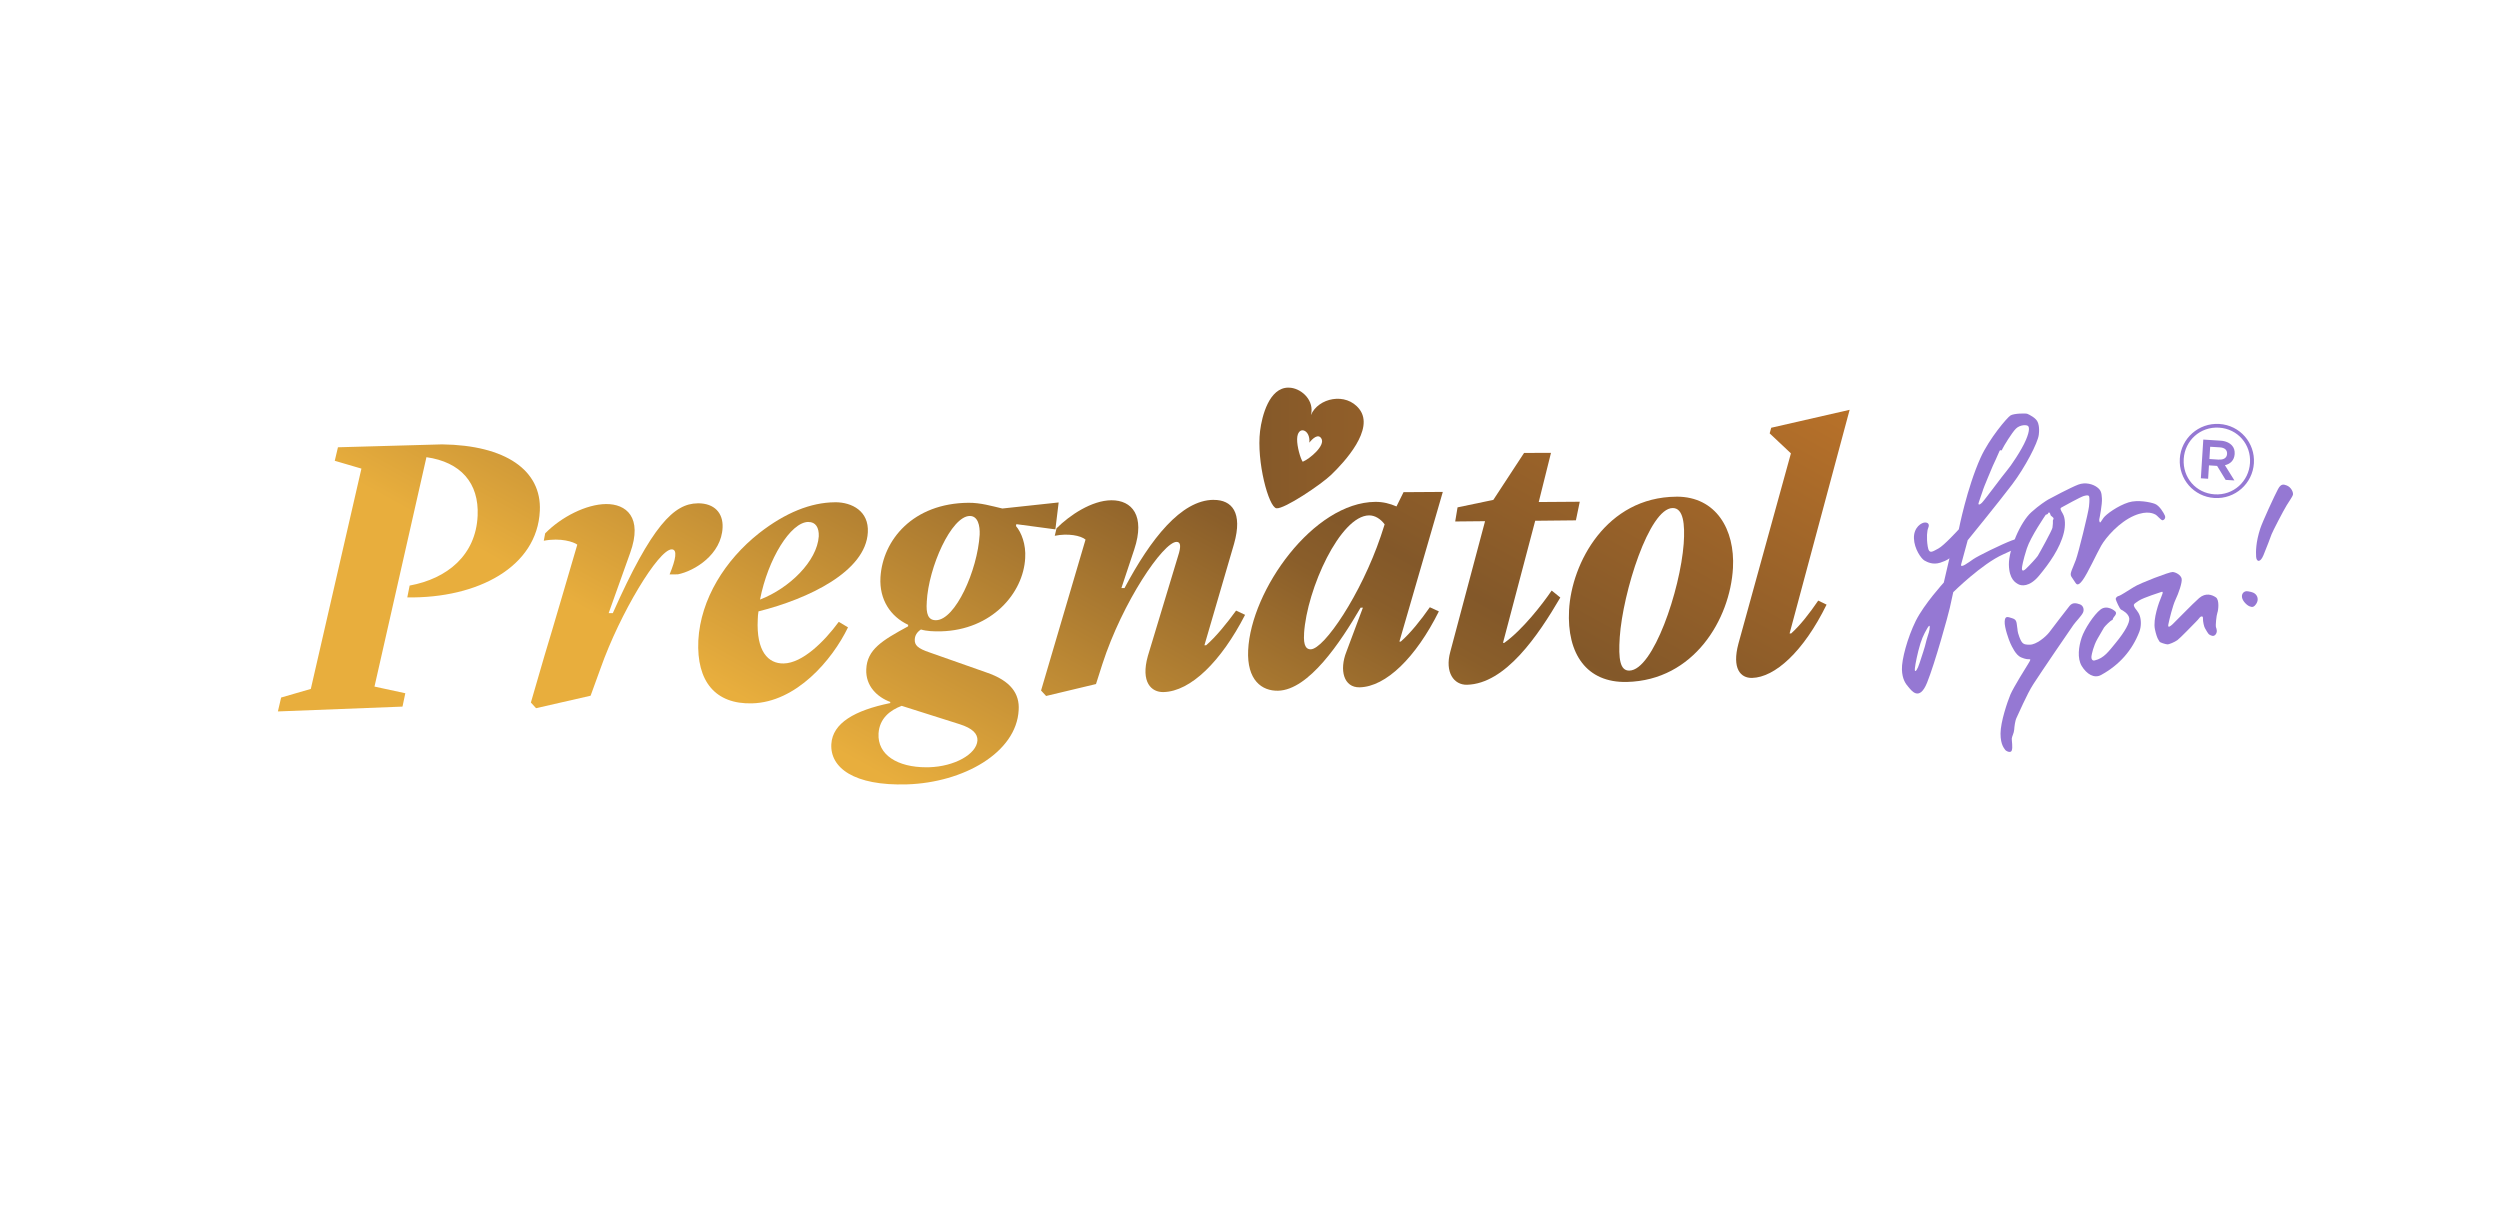 <?xml version="1.0" encoding="UTF-8"?>
<svg id="Layer_1" data-name="Layer 1" xmlns="http://www.w3.org/2000/svg" xmlns:xlink="http://www.w3.org/1999/xlink" viewBox="0 0 595.28 291.67">
  <defs>
    <style>
      .cls-1 {
        fill: none;
      }

      .cls-2 {
        fill: url(#linear-gradient);
      }

      .cls-3 {
        clip-path: url(#clippath);
      }

      .cls-4 {
        fill: #9578d3;
      }

      .cls-5 {
        clip-path: url(#clippath-1);
      }

      .cls-6 {
        clip-path: url(#clippath-4);
      }

      .cls-7 {
        clip-path: url(#clippath-3);
      }

      .cls-8 {
        clip-path: url(#clippath-2);
      }

      .cls-9 {
        clip-path: url(#clippath-7);
      }

      .cls-10 {
        clip-path: url(#clippath-8);
      }

      .cls-11 {
        clip-path: url(#clippath-6);
      }

      .cls-12 {
        clip-path: url(#clippath-5);
      }

      .cls-13 {
        clip-path: url(#clippath-9);
      }

      .cls-14 {
        fill: url(#linear-gradient-8);
      }

      .cls-15 {
        fill: url(#linear-gradient-9);
      }

      .cls-16 {
        fill: url(#linear-gradient-3);
      }

      .cls-17 {
        fill: url(#linear-gradient-4);
      }

      .cls-18 {
        fill: url(#linear-gradient-2);
      }

      .cls-19 {
        fill: url(#linear-gradient-6);
      }

      .cls-20 {
        fill: url(#linear-gradient-7);
      }

      .cls-21 {
        fill: url(#linear-gradient-5);
      }

      .cls-22 {
        fill: url(#linear-gradient-10);
      }

      .cls-23 {
        filter: url(#outer-glow-1);
      }
    </style>
    <filter id="outer-glow-1" filterUnits="userSpaceOnUse">
      <feOffset dx="0" dy="0"/>
      <feGaussianBlur result="blur" stdDeviation="5"/>
      <feFlood flood-color="#fff" flood-opacity=".9"/>
      <feComposite in2="blur" operator="in"/>
      <feComposite in="SourceGraphic"/>
    </filter>
    <clipPath id="clippath">
      <path class="cls-1" d="M80.47,106.5l-.76,3.22,6.35,1.86-12.05,52.46-7.07,2.05-.77,3.31,29.67-1.15,.67-3.18-7.34-1.59,12.37-54.62c8.13,1.16,12.55,6.11,12.19,13.94-.42,9.4-7.23,14.98-16.19,16.63l-.56,2.82c16.82,.24,30.95-7.28,31.56-20.62,.45-9.64-8.13-15.62-23.26-15.82l-24.81,.69Z"/>
    </clipPath>
    <linearGradient id="linear-gradient" x1="-101.25" y1="630.04" x2="-97.55" y2="630.04" gradientTransform="translate(18171.83 -112324.67) scale(178.5)" gradientUnits="userSpaceOnUse">
      <stop offset="0" stop-color="#e8ae3d"/>
      <stop offset=".02" stop-color="#e8ae3d"/>
      <stop offset=".16" stop-color="#8a5e2a"/>
      <stop offset=".18" stop-color="#835829"/>
      <stop offset=".24" stop-color="#9b6329"/>
      <stop offset=".37" stop-color="#d6802a"/>
      <stop offset=".42" stop-color="#d9892e"/>
      <stop offset=".51" stop-color="#e4a43b"/>
      <stop offset=".54" stop-color="#e8ae40"/>
      <stop offset=".7" stop-color="#ffd63f"/>
      <stop offset=".76" stop-color="#dbb137"/>
      <stop offset=".86" stop-color="#a47a2c"/>
      <stop offset="1" stop-color="#d6802a"/>
      <stop offset="1" stop-color="#d6802a"/>
    </linearGradient>
    <clipPath id="clippath-1">
      <path class="cls-1" d="M166.13,119.85c-5.62,.04-10.92,5.24-20.21,26.14h-.99s5.11-14.31,5.11-14.31c3.1-8.6-1.02-11.7-5.72-11.66-4.71,.04-10.64,3.04-14.51,6.98l-.33,1.76c4.04-.78,7.18,.29,7.98,.93,0,0-6.4,21.9-7.84,26.54l-3.21,11.05,1.23,1.35,12.99-2.97,2.39-6.58c4.61-13.04,13.78-28.23,16.91-28.27,1.44-.01,.99,2.38-.49,5.97l1.97-.02c3.95-.79,10.41-4.71,10.65-11.2,.13-3.36-1.89-5.72-5.85-5.72h-.07Z"/>
    </clipPath>
    <linearGradient id="linear-gradient-2" x1="-101.25" y1="630.24" x2="-97.55" y2="630.24" gradientTransform="translate(18204.27 -112353.36) scale(178.5)" xlink:href="#linear-gradient"/>
    <clipPath id="clippath-2">
      <path class="cls-1" d="M192.47,124.29c1.75-.02,2.57,1.33,2.49,3.42-.4,5.9-6.95,12.33-13.99,15.06,1.87-9.66,7.3-18.45,11.5-18.49m6.29-4.68c-5.67,.05-11.73,2.45-17.99,7.34-8.1,6.39-13.95,15.69-14.49,25.55-.46,9.85,4.13,15.21,12.77,14.99,10.51-.25,19.09-10.27,22.87-18.1l-2.2-1.31c-3.48,4.75-8.65,9.82-13.11,9.91-3.68,.08-6.56-2.86-6.18-10.49,.03-.64,.05-1.27,.17-1.91,11.94-3,25.57-9.52,26.04-18.82,.28-5.02-3.72-7.17-7.78-7.17h-.1Z"/>
    </clipPath>
    <linearGradient id="linear-gradient-3" x1="-101.25" y1="630.37" x2="-97.55" y2="630.37" gradientTransform="translate(18222.74 -112377.47) scale(178.5)" xlink:href="#linear-gradient"/>
    <clipPath id="clippath-3">
      <path class="cls-1" d="M209.19,174.65c.23-3.58,2.72-5.53,5.51-6.58l13.8,4.37c3.09,.98,4.31,2.28,4.24,3.88-.22,3.29-5.51,6.19-11.47,6.37-.24,0-.48,.01-.72,.01-6.81,0-11.65-2.94-11.36-8.05m11.48-31.32c.43-8.35,5.88-20.43,10.24-20.47,1.95-.01,2.45,2.3,2.36,4.46-.52,8.5-5.78,20.28-10.38,20.36h-.06c-1.83,0-2.36-1.51-2.15-4.35m18.03-22.24c-2.6-.6-5.2-1.39-8.09-1.37-13.19,.1-20.43,8.82-20.97,17.75-.3,5.31,2.38,9.32,6.6,11.31l-.02,.36c-6.15,3.35-9.77,5.48-9.96,10.24-.17,3.96,2.57,6.59,5.71,7.76v.27c-8.43,1.73-13.74,4.74-14.03,9.78-.3,5.57,5.31,9.97,18.03,9.58,13.37-.42,26.07-7.53,26.58-17.71,.24-3.82-1.81-6.96-7.71-8.95l-13.4-4.72c-3.04-1.01-3.69-1.81-3.63-3.14,.04-.9,.49-1.72,1.47-2.36,1.43,.42,3.06,.47,4.76,.44,12.08-.31,19.62-9.07,20.06-17.43,.22-3.3-.91-6.14-2.2-7.65l.1-.44,9.29,1.24,.78-6.41-13.38,1.44Z"/>
    </clipPath>
    <linearGradient id="linear-gradient-4" x1="-101.25" y1="630.53" x2="-97.55" y2="630.53" gradientTransform="translate(18251.13 -112395.68) scale(178.5)" xlink:href="#linear-gradient"/>
    <clipPath id="clippath-4">
      <path class="cls-1" d="M288.94,119.02c-7.7,.06-14.95,9.29-21.18,21.01h-.74s3.06-9.2,3.06-9.2c2.67-8.06-.55-11.74-5.45-11.71-4.67,.03-9.91,3.54-13.06,6.68l-.42,1.78c3.13-.65,6.2-.06,7.33,.9l-10.59,35.94,1.2,1.3,11.88-2.84,1.53-4.79c4.8-14.8,14.51-29.03,17.64-29.06,.82,0,1.11,.69,.62,2.55l-7.44,24.62c-1.76,6.27,.85,8.66,3.73,8.59,6.47-.16,13.72-7.3,19.42-18.39l-2.14-1.01c-2.25,3.09-4.84,6.28-7.13,8.25h-.41s7.05-24.14,7.05-24.14c2.13-7.51-.54-10.47-4.82-10.47h-.07Z"/>
    </clipPath>
    <linearGradient id="linear-gradient-5" x1="-101.25" y1="630.68" x2="-97.55" y2="630.68" gradientTransform="translate(18265.84 -112432.43) scale(178.5)" xlink:href="#linear-gradient"/>
    <clipPath id="clippath-5">
      <path class="cls-1" d="M310.51,150.83c.67-10.59,8.62-28.04,15.48-28.11,1.43-.01,2.74,.84,3.71,2.13l-.93,2.86c-4.72,13.88-13.47,26.83-16.67,26.9h-.04c-.94,0-1.76-.7-1.54-3.78m23.67-33.62l-1.67,3.38c-1.55-.68-3.19-1.1-5.02-1.09-14.78,.11-29.63,21.03-30.3,35.32-.33,7.14,3.26,9.74,7.13,9.65,7.31-.18,14.87-11.57,19.64-19.77h.55s-3.93,10.5-3.93,10.5c-1.72,4.35-.65,8.55,3.17,8.46,6.25-.15,13.37-7.08,18.85-18.08l-2.15-.99c-2.11,3.04-4.62,6.17-6.93,8.19h-.32s10.34-35.65,10.34-35.65h0s-9.38,.06-9.38,.06Z"/>
    </clipPath>
    <linearGradient id="linear-gradient-6" x1="-101.25" y1="630.85" x2="-97.55" y2="630.85" gradientTransform="translate(18289.16 -112464.91) scale(178.5)" xlink:href="#linear-gradient"/>
    <clipPath id="clippath-6">
      <path class="cls-1" d="M362.9,107.85l-7.32,11.18-8.52,1.78-.56,3.36,7.11-.07-8.28,31.1c-1.34,4.9,.86,7.92,3.97,7.85,9.16-.22,16.92-11.68,22.23-20.77l-2.06-1.66c-2.16,3.19-6.96,9.38-11.28,12.45h-.31s7.67-29.07,7.67-29.07l9.69-.1,.92-4.43-9.77,.07,2.92-11.71-6.42,.02Z"/>
    </clipPath>
    <linearGradient id="linear-gradient-7" x1="-101.25" y1="630.98" x2="-97.55" y2="630.98" gradientTransform="translate(18305.03 -112493.34) scale(178.5)" xlink:href="#linear-gradient"/>
    <clipPath id="clippath-7">
      <path class="cls-1" d="M385.68,151.74c.72-10.64,7.01-30.72,12.6-30.77,2.56-.02,2.95,3.85,2.63,8.48-.83,11.1-7.26,30.1-12.93,30.23h-.06c-2.14,0-2.59-2.68-2.24-7.94m13.43-33.47c-16.6,.13-24.91,15.75-25.5,27.03-.54,10.42,4.21,17.31,13.78,17.08,15.95-.38,24.57-14.93,25.25-27.14,.5-9.16-4.02-16.98-13.39-16.98h-.13Z"/>
    </clipPath>
    <linearGradient id="linear-gradient-8" x1="-101.25" y1="631.11" x2="-97.55" y2="631.11" gradientTransform="translate(18326.51 -112511.25) scale(178.5)" xlink:href="#linear-gradient"/>
    <clipPath id="clippath-8">
      <path class="cls-1" d="M421.75,101.85l-.37,1.34,5.06,4.76-12.5,45.31c-1.59,5.95,.51,8.22,3.25,8.16,5.39-.13,12.2-6.16,17.74-17.45l-1.99-.96c-2.07,3.03-4.21,5.8-6.45,7.83h-.37s14.3-53.26,14.3-53.26h0l-18.66,4.27Z"/>
    </clipPath>
    <linearGradient id="linear-gradient-9" x1="-101.25" y1="631.2" x2="-97.55" y2="631.2" gradientTransform="translate(18334.04 -112539.71) scale(178.5)" xlink:href="#linear-gradient"/>
    <clipPath id="clippath-9">
      <path class="cls-1" d="M308.86,104.56c.06-3.39,3.23-2.36,2.91,.84,.73-.94,2.08-2.22,2.85-1.01,1.06,1.66-2.72,4.85-4.43,5.56-.55-.77-1.37-3.65-1.33-5.39m-8.82-1.94c-.89,7.23,2.04,18.18,3.9,18.41,1.86,.23,10.62-5.65,13.03-7.97,3.18-3.05,10.4-10.87,6.72-15.63-3.2-4.15-9.83-2.68-11.54,1.4,.86-3.4-2.06-6.15-4.75-6.49-.21-.03-.42-.04-.62-.04-4.57,0-6.3,6.75-6.74,10.32"/>
    </clipPath>
    <linearGradient id="linear-gradient-10" x1="-100.89" y1="629.9" x2="-97.19" y2="629.9" gradientTransform="translate(22080.67 137022.12) scale(217.36 -217.36)" xlink:href="#linear-gradient"/>
  </defs>
  <g class="cls-23">
    <g class="cls-3">
      <rect class="cls-2" x="54.54" y="94.72" width="86.08" height="85.78" transform="translate(-70.08 156.23) rotate(-61)"/>
    </g>
    <g class="cls-5">
      <rect class="cls-18" x="116.87" y="112.41" width="64.86" height="63.69" transform="translate(-49.25 204.89) rotate(-61)"/>
    </g>
    <g class="cls-8">
      <rect class="cls-16" x="155.38" y="114.03" width="62" height="59.27" transform="translate(-29.63 237.01) rotate(-61)"/>
    </g>
    <g class="cls-7">
      <rect class="cls-17" x="182.15" y="113.25" width="85.44" height="80.34" transform="translate(-18.33 275.7) rotate(-61)"/>
    </g>
    <g class="cls-6">
      <rect class="cls-21" x="239.97" y="109.8" width="64.4" height="65.13" transform="translate(15.69 311.38) rotate(-61)"/>
    </g>
    <g class="cls-12">
      <rect class="cls-19" x="288.15" y="108.94" width="64.12" height="63.84" transform="translate(41.76 352.62) rotate(-61)"/>
    </g>
    <g class="cls-11">
      <rect class="cls-20" x="328.1" y="108" width="63.96" height="54.95" transform="translate(67.01 384.71) rotate(-61)"/>
    </g>
    <g class="cls-9">
      <rect class="cls-14" x="363.99" y="112.17" width="58.21" height="56.54" transform="translate(79.67 416.15) rotate(-61)"/>
    </g>
    <g class="cls-10">
      <rect class="cls-15" x="391.63" y="101.77" width="69.5" height="55.52" transform="translate(106.36 439.64) rotate(-61)"/>
    </g>
    <g class="cls-13">
      <rect class="cls-22" x="299.15" y="92.3" width="28.23" height="28.96"/>
    </g>
    <g>
      <path class="cls-4" d="M515.49,122.78c-.28-.66-1.29-2.38-2.37-2.8-1.07-.42-4.15-1.03-6.28-.36-2.57,.81-5.38,2.84-6,3.73-.62,.88-.68,1.12-.82,1.04-.13-.07-.2-.61-.15-.78,.05-.18,.73-3.6,.62-4.95-.08-1.35-.22-1.96-1.17-2.66-.94-.7-2.74-1.27-4.49-.6-1.74,.67-6.57,3.22-7.12,3.54-.55,.33-2.16,1.34-4.01,3.01-2.65,2.36-5.42,8.96-5.36,12.49,.07,3.54,1.61,4.32,2.26,4.68,.64,.36,2.6,.77,4.94-2.06,2.34-2.82,4.98-6.46,5.89-10.24,.38-1.59,.37-3.41-.24-4.48-.61-1.06-.74-1.29-.26-1.54,.47-.26,4.51-2.5,5.26-2.7,.76-.2,.97-.18,1.17-.03,.2,.15,.21,1.11,.05,2.58-.16,1.47-2.49,10.95-3.13,12.68-.64,1.73-.8,1.9-.93,2.32-.13,.41-.5,1.1-.11,1.69,.38,.59,.81,1.25,.96,1.44,.17,.19,.51,1.02,1.71-.64,1.21-1.65,3.26-6.19,4.41-8.21,1.16-2.02,4.28-5.59,7.82-7.13,3.35-1.44,4.89-.35,5.13-.26,.25,.08,1.29,1.32,1.62,1.34,.32,.02,.87-.43,.6-1.1m-26.67,1.23c.04,.2-.01,1-.1,1.64-.09,.64-3.19,6.22-3.51,6.73-.34,.5-1.96,2.26-2.81,3.06-.85,.8-.96,.27-.95-.09-.01-.35,.26-1.92,1.16-4.73,.9-2.81,4.52-8.06,4.52-8.06,.1-.07,.22,.01,.43-.17,.23-.19,.08-.35,.34-.35,.28-.01,.3,.56,.43,.73,.13,.16,.64,.44,.65,.68,.01,.25-.19,.36-.16,.56"/>
      <path class="cls-4" d="M480.37,149.73c-.24-1.42-.04-2.15-1.21-2.51-1.16-.37-1.74-.63-1.82,.77-.09,1.39,1.01,4.46,1.37,5.22,.36,.76,1.27,2.77,2.49,3.3,1.22,.52,1.61,.44,1.93,.46,.33,.02,.52-.04-.06,.88-.58,.92-3.66,5.87-4.36,7.52-.69,1.66-2.36,6.51-2.36,9.32,0,2.81,1,3.61,1.1,3.84,.1,.23,1.31,.94,1.58,.16,.27-.75-.03-2.36,0-2.83,.03-.48,.53-1.34,.57-2.08,.05-.73,.21-2.2,.59-2.92,.38-.71,2.38-5.5,3.99-7.98,1.59-2.49,9-13.34,9.53-14.08,.53-.75,1.87-2.1,2.26-2.89,.38-.78,.07-1.73-.72-2.01-.8-.27-1.7-.55-2.46,.37-.58,.69-3.99,5.18-4.83,6.28-.85,1.09-3.07,2.97-4.67,2.96-1.48-.01-1.83-.16-2.49-1.93-.47-1.24-.41-1.84-.41-1.84"/>
      <path class="cls-4" d="M500.95,149.48c.32-.46,1.58-1.71,1.92-1.8,.34-.09,.06-.3,.5-.79,.44-.5,.61-.89,.4-1.19-.2-.31-2.06-1.76-3.62-.56-1.55,1.19-3.81,4.64-4.49,6.7-.68,2.07-1.11,4.85,.02,6.74,1.14,1.88,2.94,3.07,4.63,2.13,4.34-2.38,7.38-5.84,9.09-10.28,.51-1.35,.43-2.86,.09-3.85-.34-.98-1.12-1.66-1.24-2-.13-.34-.4-.58,.29-1.05,.17-.11,.43-.3,.76-.52,1.08-.71,5.14-1.99,5.34-2.06,.27-.1,.56-.12,0,1.14-.55,1.26-2.03,5.31-1.53,7.74,.52,2.44,.99,2.65,1.08,2.92,.09,.26,1.48,.65,1.88,.68,.4,.03,1.76-.55,2.39-1.01,.62-.43,3.7-3.64,4.37-4.31,.67-.65,.93-1.12,1.16-1.25,.23-.14,.6-.19,.56,.44-.04,.63,.28,2.02,.48,2.28,.2,.28,.68,1.34,1.08,1.55,.38,.21,.96,.54,1.44-.04,.48-.61,.27-1.29,.11-1.71-.16-.42,.1-2.87,.32-3.46,.23-.57,.53-3.07-.35-3.68-.89-.61-2.4-1.18-3.97,.15-1.56,1.35-5.84,5.81-6.31,6.22-.46,.41-1.25,1.14-1.04,.05,.22-1.09,1.02-4.44,1.71-5.88,.69-1.43,1.63-4.07,1.46-4.97-.17-.9-1.41-1.57-2.15-1.61-.74-.05-7.81,2.67-9.22,3.57-1.62,1.02-3.27,2.06-3.51,2.1-.45,.08-.91,.46-.8,.87,.12,.41,.9,2.24,1.26,2.42,.36,.16,1.78,.95,1.94,2.05,.16,1.04-1.04,3.21-3.21,5.85-1.61,1.93-2.77,3.69-5.04,4.2-.64,.15-.82-.5-.75-1.01,.08-.51,.46-2.45,1.45-4.17,1-1.72,1.51-2.6,1.51-2.6"/>
      <path class="cls-4" d="M468.49,128.69s7.52-9.23,10.62-13.33c3.1-4.1,6.12-9.91,6.35-11.83,.25-1.92-.21-2.9-.21-2.9-.32-1.07-2.07-1.91-2.51-2.09-.43-.17-3.23-.1-4.01,.38-.78,.47-5.08,5.53-7.13,10.07-3.26,7.23-5.18,17.04-5.18,17.04,0,0-3.56,3.92-4.89,4.59-1.33,.67-2.21,1.52-2.52-.53-.33-2.06-.15-3.78,.12-4.37,.26-.58,.23-1.26-.67-1.31-.91-.06-2.8,1.17-2.73,3.74,.07,2.56,1.74,4.85,2.46,5.29,.73,.42,2.04,1.1,3.81,.54,1.77-.57,2.19-1.07,2.19-1.07l-1.35,5.8s-4.68,5.12-6.68,9.14c-1.98,4.03-3.37,9.21-3.29,11.56,.07,2.33,.91,3.44,1.54,4.16,.64,.72,2.56,3.63,4.44-1,1.88-4.63,5.1-16.33,5.42-17.82,.31-1.48,.82-3.75,.82-3.75,0,0,6.85-6.78,11.89-9,3.2-1.42,4.88-2.24,5.04-2.43,.18-.18,1.06-.45,.92-.84-.13-.4-1.43-1-3.9-.05-2.46,.94-8.04,3.67-9.19,4.47-1.15,.79-3.19,2.36-2.87,1.19,.3-1.16,1.53-5.62,1.53-5.62m3.64-12.02c.09-.39,2.28-5.59,2.34-5.73,.05-.13,1.38-2.94,1.52-3.36,.13-.42,.34-.49,.44-.37,.09,.12,.27-.11,.43-.51,.17-.39,2.19-3.77,3.16-4.69,.96-.92,2.54-.96,2.9-.57,.14,.18,.5,.81-.53,3.25-1.02,2.44-3.71,6.39-4.57,7.36-.85,.97-5.36,7.1-5.93,7.64-.57,.54-.77,.46-.82,.28-.06-.17,.98-2.89,1.07-3.28m-12.86,33.82s-.67,2.07-.77,2.64c-.1,.56-.91,3.08-1.45,4.68-.51,1.6-.98,2.15-1.11,1.84-.14-.31,.23-2.36,.8-4.69,.7-2.8,1.25-3.86,2.13-5.4,.88-1.55,.59,.31,.39,.94"/>
      <path class="cls-4" d="M544.4,115.56c-.58-.2-1.24-.48-1.97,.89-.75,1.36-3.75,7.88-4.24,9.42-1.07,3.31-1.05,5.49-.98,6.7,.08,1.21,.96,1.52,1.74-.35,.78-1.86,1.68-4.28,1.93-4.98,.25-.69,2.83-5.67,3.61-6.93,.79-1.27,1.29-1.94,1.47-2.44,.19-.5-.33-1.89-1.56-2.32"/>
      <path class="cls-4" d="M535.3,140.81c-.89-.21-1.61,.5-1.45,1.42,.13,.92,1.18,1.9,1.77,2.13,.6,.24,1.04,.33,1.66-.65,.6-.97,.22-1.9-.36-2.35-.58-.44-1.34-.48-1.63-.56"/>
      <path class="cls-4" d="M519.04,109.25v-.05c.3-4.79,4.46-8.56,9.41-8.25,4.94,.31,8.53,4.53,8.23,9.32v.04c-.31,4.81-4.45,8.58-9.4,8.27-4.94-.31-8.54-4.54-8.24-9.33m16.71,1.01v-.05c.28-4.36-2.89-8.09-7.36-8.38-4.51-.28-8.14,3.08-8.42,7.43v.05c-.28,4.37,2.88,8.12,7.36,8.4,4.5,.28,8.14-3.09,8.42-7.45m-11.13-5.59l4.11,.26c1.21,.07,2.16,.51,2.73,1.15,.47,.52,.69,1.18,.64,2v.04c-.1,1.49-1.03,2.36-2.32,2.65l2.26,3.63-2.09-.13-2.03-3.33-1.94-.13-.2,3.19-1.73-.11,.58-9.23Zm3.76,4.76c1.14,.07,1.85-.44,1.91-1.32v-.04c.06-.93-.58-1.48-1.72-1.55l-2.3-.14-.18,2.92,2.3,.15Z"/>
    </g>
  </g>
</svg>